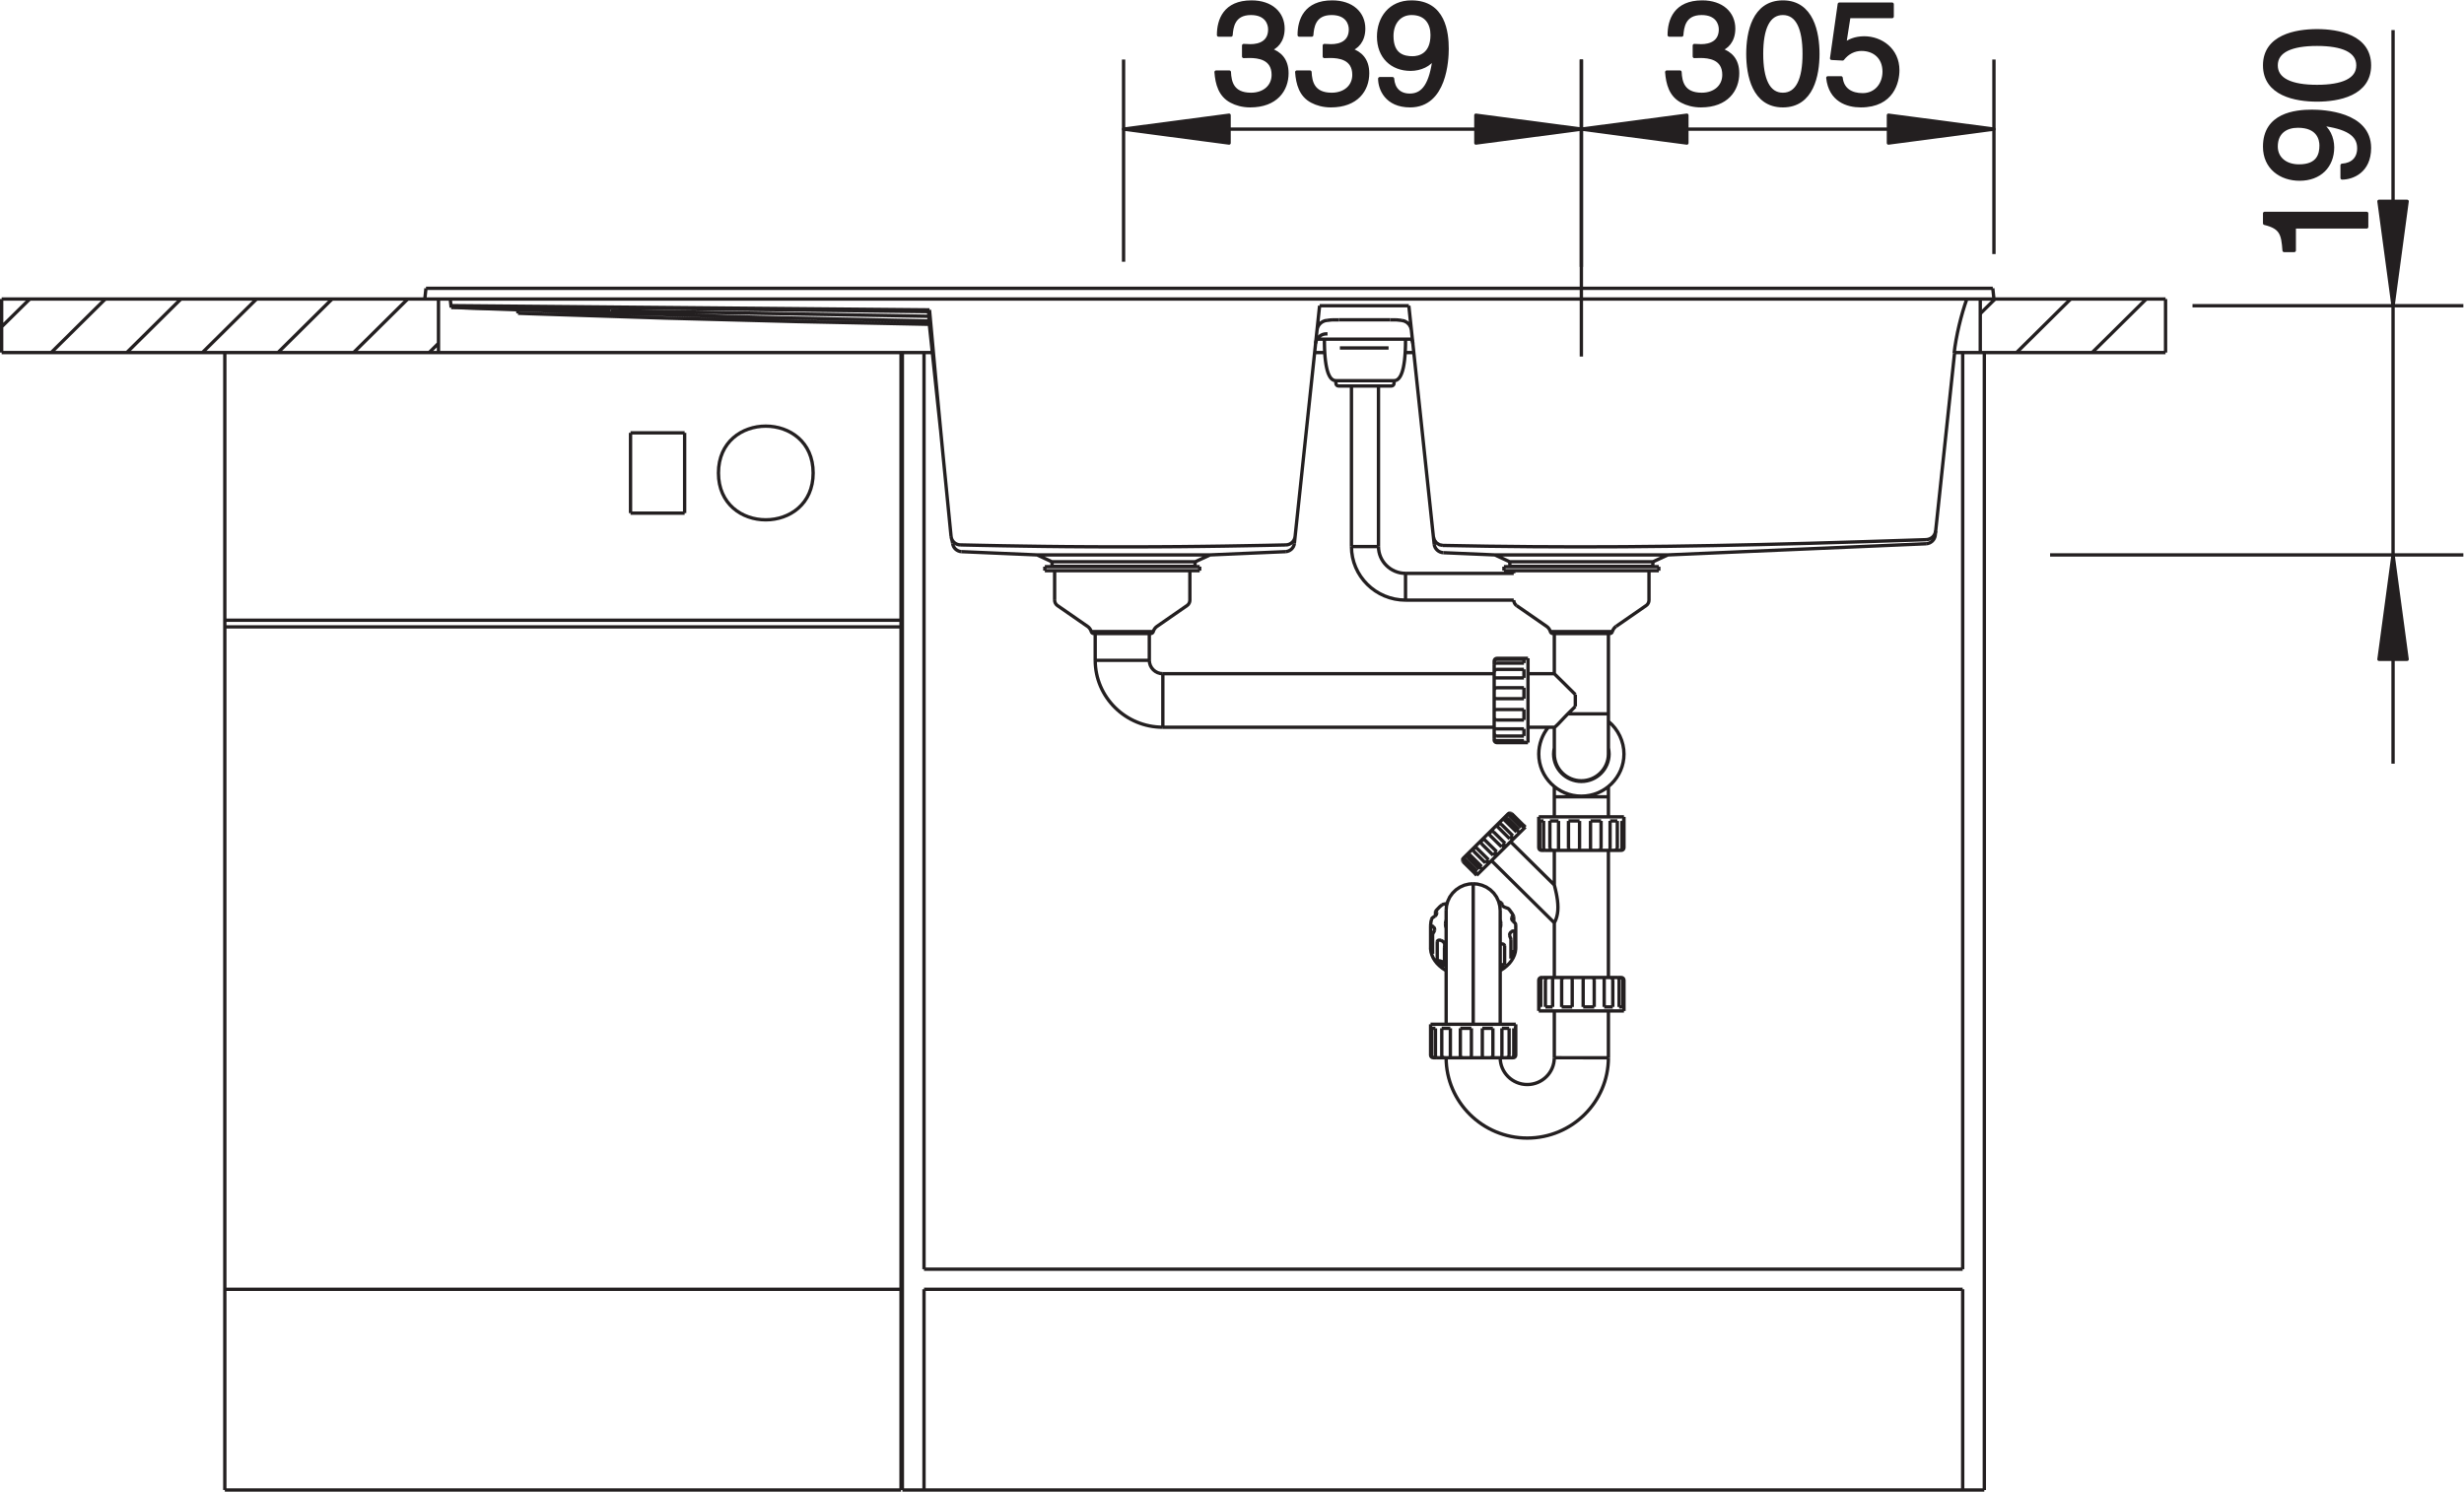 <?xml version="1.0" encoding="UTF-8" standalone="no"?>
<!-- Created with Inkscape (http://www.inkscape.org/) -->

<svg
   version="1.1"
   id="svg2"
   xml:space="preserve"
   width="139.352"
   height="84.373"
   viewBox="0 0 139.352 84.373"
   xmlns="http://www.w3.org/2000/svg"
   xmlns:svg="http://www.w3.org/2000/svg"><defs
     id="defs6"><clipPath
       clipPathUnits="userSpaceOnUse"
       id="clipPath16"><path
         d="M 0,63.28 H 104.514 V 0 H 0 Z"
         id="path14" /></clipPath></defs><g
     id="g8"
     transform="matrix(1.333,0,0,-1.333,0,84.373)"><g
       id="g10"><g
         id="g12"
         clip-path="url(#clipPath16)"><g
           id="g18"
           transform="translate(96.082,54.24)"><path
             d="m 0,0 v -0.42 c 0.708,-0.171 0.775,-0.457 0.825,-1.152 h 0.431 v 0.999 H 4.328 V 0 Z"
             style="fill:#231f20;fill-opacity:1;fill-rule:nonzero;stroke:none"
             id="path20" /></g><g
           id="g22"
           transform="translate(98.477,57.122)"><path
             d="m 0,0 c 0,-0.359 -0.104,-0.871 -0.936,-0.871 -0.578,0 -0.972,0.329 -0.972,0.829 0,0.615 0.43,0.865 0.924,0.865 C -0.129,0.823 0,0.28 0,0 m 0.486,-0.079 c 0,0.396 -0.184,0.822 -0.516,0.981 l 0.012,0.012 c 1.121,-0.134 1.62,-0.445 1.62,-1.03 0,-0.439 -0.272,-0.695 -0.709,-0.725 v -0.536 c 0.419,0 1.159,0.268 1.159,1.273 0,1.475 -1.978,1.554 -2.44,1.554 -0.701,0 -2.007,-0.134 -2.007,-1.499 0,-0.902 0.696,-1.377 1.484,-1.377 0.862,0 1.397,0.555 1.397,1.347"
             style="fill:#231f20;fill-opacity:1;fill-rule:nonzero;stroke:none"
             id="path24" /></g><g
           id="g26"
           transform="translate(98.305,61.99)"><path
             d="m 0,0 c -0.899,0 -2.223,-0.237 -2.223,-1.468 0,-1.231 1.324,-1.469 2.223,-1.469 0.898,0 2.224,0.238 2.224,1.469 C 2.224,-0.237 0.898,0 0,0 m 0,-0.573 c 1.083,0 1.736,-0.28 1.736,-0.895 0,-0.615 -0.653,-0.896 -1.736,-0.896 -1.084,0 -1.736,0.281 -1.736,0.896 0,0.615 0.652,0.895 1.736,0.895"
             style="fill:#231f20;fill-opacity:1;fill-rule:nonzero;stroke:none"
             id="path28" /></g><g
           id="g30"
           transform="translate(98.305,61.99)"><path
             d="m 0,0 c -0.899,0 -2.223,-0.237 -2.223,-1.468 0,-1.231 1.324,-1.469 2.223,-1.469 0.898,0 2.224,0.238 2.224,1.469 C 2.224,-0.237 0.898,0 0,0 Z m 0,-0.573 c 1.083,0 1.736,-0.28 1.736,-0.895 0,-0.615 -0.653,-0.896 -1.736,-0.896 -1.084,0 -1.736,0.281 -1.736,0.896 0,0.615 0.652,0.895 1.736,0.895 z m 0.172,-4.295 c 0,-0.36 -0.105,-0.871 -0.936,-0.871 -0.578,0 -0.972,0.328 -0.972,0.828 0,0.616 0.43,0.866 0.924,0.866 0.855,0 0.984,-0.543 0.984,-0.823 z m 0.486,-0.079 c 0,0.396 -0.184,0.822 -0.516,0.981 l 0.012,0.012 c 1.12,-0.134 1.619,-0.445 1.619,-1.03 0,-0.439 -0.271,-0.695 -0.709,-0.725 v -0.536 c 0.419,0 1.16,0.268 1.16,1.273 0,1.475 -1.978,1.554 -2.44,1.554 -0.701,0 -2.007,-0.134 -2.007,-1.499 0,-0.902 0.696,-1.377 1.484,-1.377 0.862,0 1.397,0.555 1.397,1.347 z M -2.223,-7.75 v -0.42 c 0.708,-0.171 0.776,-0.457 0.826,-1.152 h 0.43 v 0.999 h 3.072 v 0.573 z"
             style="fill:none;stroke:#231f20;stroke-width:0.142;stroke-linecap:butt;stroke-linejoin:round;stroke-miterlimit:2.613;stroke-dasharray:none;stroke-opacity:1"
             id="path32" /></g><g
           id="g34"
           transform="translate(101.53,50.323)"><path
             d="M 0,0 0.597,4.429 H -0.597 Z"
             style="fill:#231f20;fill-opacity:1;fill-rule:nonzero;stroke:none"
             id="path36" /></g><g
           id="g38"
           transform="translate(101.53,50.323)"><path
             d="M 0,0 0.597,4.429 H -0.597 Z"
             style="fill:none;stroke:#231f20;stroke-width:0.142;stroke-linecap:butt;stroke-linejoin:round;stroke-miterlimit:2.613;stroke-dasharray:none;stroke-opacity:1"
             id="path40" /></g><g
           id="g42"
           transform="translate(101.53,30.891)"><path
             d="M 0,0 V 14.146 M 0,8.858 V 0 M 0,31.127 V 14.146 m 0,5.286 V 31.127 M -14.551,8.858 H 2.983 M -8.509,19.432 H 2.983"
             style="fill:none;stroke:#231f20;stroke-width:0.142;stroke-linecap:butt;stroke-linejoin:round;stroke-miterlimit:2.613;stroke-dasharray:none;stroke-opacity:1"
             id="path44" /></g><g
           id="g46"
           transform="translate(101.53,39.749)"><path
             d="M 0,0 -0.597,-4.429 H 0.597 Z"
             style="fill:#231f20;fill-opacity:1;fill-rule:nonzero;stroke:none"
             id="path48" /></g><g
           id="g50"
           transform="translate(101.53,39.749)"><path
             d="M 0,0 -0.597,-4.429 H 0.597 Z"
             style="fill:none;stroke:#231f20;stroke-width:0.142;stroke-linecap:butt;stroke-linejoin:round;stroke-miterlimit:2.613;stroke-dasharray:none;stroke-opacity:1"
             id="path52" /></g><g
           id="g54"
           transform="translate(71.887,60.9)"><path
             d="m 0,0 c 0.08,0 0.166,0.006 0.246,0.006 0.369,0 1.01,-0.067 1.01,-0.786 0,-0.493 -0.388,-0.829 -0.942,-0.829 -0.806,0 -0.905,0.543 -0.923,0.945 H -1.17 c 0.037,-0.494 0.166,-0.987 0.647,-1.237 0.209,-0.111 0.48,-0.19 0.8,-0.19 1.102,0 1.558,0.677 1.558,1.378 0,0.573 -0.302,0.865 -0.721,0.999 v 0.012 c 0.235,0.074 0.554,0.335 0.554,0.884 0,0.652 -0.498,1.127 -1.336,1.127 -1.139,0 -1.397,-0.774 -1.397,-1.401 h 0.53 c 0.024,0.299 0.073,0.92 0.843,0.92 0.646,0 0.8,-0.421 0.8,-0.677 0,-0.536 -0.406,-0.7 -0.825,-0.7 C 0.19,0.451 0.093,0.457 0,0.463 Z"
             style="fill:#231f20;fill-opacity:1;fill-rule:nonzero;stroke:none"
             id="path56" /></g><g
           id="g58"
           transform="translate(77.126,61.009)"><path
             d="m 0,0 c 0,0.89 -0.24,2.2 -1.483,2.2 -1.245,0 -1.485,-1.31 -1.485,-2.2 0,-0.889 0.24,-2.2 1.485,-2.2 C -0.24,-2.2 0,-0.889 0,0 m -0.579,0 c 0,-1.072 -0.283,-1.718 -0.904,-1.718 -0.622,0 -0.906,0.646 -0.906,1.718 0,1.073 0.284,1.718 0.906,1.718 0.621,0 0.904,-0.645 0.904,-1.718"
             style="fill:#231f20;fill-opacity:1;fill-rule:nonzero;stroke:none"
             id="path60" /></g><g
           id="g62"
           transform="translate(78.443,62.594)"><path
             d="m 0,0 h 1.835 v 0.524 h -2.241 l -0.326,-2.297 0.467,-0.024 c 0.203,0.261 0.487,0.408 0.8,0.408 0.536,0 0.961,-0.336 0.961,-0.951 0,-0.536 -0.35,-0.981 -0.911,-0.981 -0.486,0 -0.862,0.219 -0.917,0.719 h -0.561 c 0.105,-0.957 0.831,-1.183 1.398,-1.183 1.354,0 1.569,1.031 1.569,1.506 0,0.883 -0.72,1.371 -1.422,1.371 -0.387,0 -0.652,-0.128 -0.837,-0.268 z"
             style="fill:#231f20;fill-opacity:1;fill-rule:nonzero;stroke:none"
             id="path64" /></g><g
           id="g66"
           transform="translate(78.443,62.594)"><path
             d="m 0,0 h 1.835 v 0.524 h -2.241 l -0.326,-2.297 0.467,-0.024 c 0.203,0.261 0.487,0.408 0.8,0.408 0.536,0 0.961,-0.336 0.961,-0.951 0,-0.536 -0.35,-0.981 -0.911,-0.981 -0.486,0 -0.862,0.219 -0.917,0.719 h -0.561 c 0.105,-0.957 0.831,-1.183 1.398,-1.183 1.354,0 1.569,1.031 1.569,1.506 0,0.883 -0.72,1.371 -1.422,1.371 -0.387,0 -0.652,-0.128 -0.837,-0.268 z m -1.317,-1.584 c 0,0.889 -0.241,2.199 -1.484,2.199 -1.244,0 -1.484,-1.31 -1.484,-2.199 0,-0.89 0.24,-2.201 1.484,-2.201 1.243,0 1.484,1.311 1.484,2.201 z m -0.579,0 c 0,-1.073 -0.284,-1.719 -0.905,-1.719 -0.622,0 -0.905,0.646 -0.905,1.719 0,1.072 0.283,1.718 0.905,1.718 0.621,0 0.905,-0.646 0.905,-1.718 z m -4.661,-0.11 c 0.08,0 0.166,0.006 0.246,0.006 0.37,0 1.01,-0.067 1.01,-0.786 0,-0.493 -0.387,-0.829 -0.941,-0.829 -0.807,0 -0.905,0.543 -0.924,0.945 h -0.561 c 0.038,-0.494 0.166,-0.987 0.647,-1.237 0.209,-0.111 0.48,-0.19 0.801,-0.19 1.101,0 1.557,0.678 1.557,1.378 0,0.573 -0.301,0.865 -0.72,0.999 v 0.012 c 0.234,0.074 0.553,0.335 0.553,0.884 0,0.652 -0.498,1.127 -1.336,1.127 -1.138,0 -1.397,-0.774 -1.397,-1.401 h 0.53 c 0.025,0.299 0.073,0.92 0.843,0.92 0.646,0 0.801,-0.421 0.801,-0.676 0,-0.537 -0.406,-0.701 -0.825,-0.701 -0.093,0 -0.191,0.006 -0.284,0.012 z"
             style="fill:none;stroke:#231f20;stroke-width:0.142;stroke-linecap:butt;stroke-linejoin:round;stroke-miterlimit:2.613;stroke-dasharray:none;stroke-opacity:1"
             id="path68" /></g><g
           id="g70"
           transform="translate(84.597,57.817)"><path
             d="M 0,0 -4.476,0.59 V -0.591 Z"
             style="fill:#231f20;fill-opacity:1;fill-rule:nonzero;stroke:none"
             id="path72" /></g><g
           id="g74"
           transform="translate(84.597,57.817)"><path
             d="M 0,0 -4.476,0.59 V -0.591 Z"
             style="fill:none;stroke:#231f20;stroke-width:0.142;stroke-linecap:butt;stroke-linejoin:round;stroke-miterlimit:2.613;stroke-dasharray:none;stroke-opacity:1"
             id="path76" /></g><g
           id="g78"
           transform="translate(67.093,57.817)"><path
             d="m 0,0 h 8.752 m 8.752,0 H 8.752 M 0,-9.65 V 2.953 m 17.504,-8.255 v 8.255"
             style="fill:none;stroke:#231f20;stroke-width:0.142;stroke-linecap:butt;stroke-linejoin:round;stroke-miterlimit:2.613;stroke-dasharray:none;stroke-opacity:1"
             id="path80" /></g><g
           id="g82"
           transform="translate(67.093,57.817)"><path
             d="M 0,0 4.476,-0.591 V 0.59 Z"
             style="fill:#231f20;fill-opacity:1;fill-rule:nonzero;stroke:none"
             id="path84" /></g><g
           id="g86"
           transform="translate(67.093,57.817)"><path
             d="M 0,0 4.476,-0.591 V 0.59 Z"
             style="fill:none;stroke:#231f20;stroke-width:0.142;stroke-linecap:butt;stroke-linejoin:round;stroke-miterlimit:2.613;stroke-dasharray:none;stroke-opacity:1"
             id="path88" /></g><g
           id="g90"
           transform="translate(52.765,60.9)"><path
             d="m 0,0 c 0.08,0 0.166,0.006 0.246,0.006 0.369,0 1.01,-0.067 1.01,-0.786 0,-0.493 -0.388,-0.829 -0.943,-0.829 -0.806,0 -0.904,0.543 -0.922,0.945 H -1.17 c 0.037,-0.494 0.167,-0.987 0.647,-1.237 0.209,-0.111 0.48,-0.19 0.8,-0.19 1.102,0 1.558,0.677 1.558,1.378 0,0.573 -0.302,0.865 -0.721,0.999 v 0.012 c 0.235,0.074 0.554,0.335 0.554,0.884 0,0.652 -0.498,1.127 -1.336,1.127 -1.139,0 -1.397,-0.774 -1.397,-1.401 h 0.529 c 0.025,0.299 0.074,0.92 0.844,0.92 0.646,0 0.8,-0.421 0.8,-0.677 0,-0.536 -0.406,-0.7 -0.825,-0.7 C 0.191,0.451 0.092,0.457 0,0.463 Z"
             style="fill:#231f20;fill-opacity:1;fill-rule:nonzero;stroke:none"
             id="path92" /></g><g
           id="g94"
           transform="translate(56.188,60.9)"><path
             d="m 0,0 c 0.08,0 0.166,0.006 0.246,0.006 0.369,0 1.01,-0.067 1.01,-0.786 0,-0.493 -0.388,-0.829 -0.942,-0.829 -0.806,0 -0.905,0.543 -0.923,0.945 H -1.17 c 0.037,-0.494 0.166,-0.987 0.647,-1.237 0.21,-0.111 0.48,-0.19 0.8,-0.19 1.102,0 1.558,0.677 1.558,1.378 0,0.573 -0.302,0.865 -0.721,0.999 v 0.012 c 0.235,0.074 0.554,0.335 0.554,0.884 0,0.652 -0.498,1.127 -1.336,1.127 -1.139,0 -1.397,-0.774 -1.397,-1.401 h 0.53 c 0.024,0.299 0.073,0.92 0.843,0.92 0.646,0 0.8,-0.421 0.8,-0.677 0,-0.536 -0.406,-0.7 -0.825,-0.7 C 0.19,0.451 0.093,0.457 0,0.463 Z"
             style="fill:#231f20;fill-opacity:1;fill-rule:nonzero;stroke:none"
             id="path96" /></g><g
           id="g98"
           transform="translate(59.931,60.839)"><path
             d="m 0,0 c -0.363,0 -0.88,0.104 -0.88,0.926 0,0.573 0.332,0.963 0.837,0.963 0.622,0 0.874,-0.427 0.874,-0.914 C 0.831,0.128 0.283,0 0,0 m -0.08,-0.481 c 0.4,0 0.831,0.182 0.991,0.511 L 0.924,0.018 c -0.136,-1.109 -0.45,-1.602 -1.041,-1.602 -0.444,0 -0.701,0.268 -0.733,0.701 h -0.542 c 0,-0.415 0.272,-1.147 1.288,-1.147 1.489,0 1.569,1.957 1.569,2.414 0,0.695 -0.135,1.986 -1.514,1.986 -0.911,0 -1.391,-0.688 -1.391,-1.468 0,-0.853 0.56,-1.383 1.36,-1.383"
             style="fill:#231f20;fill-opacity:1;fill-rule:nonzero;stroke:none"
             id="path100" /></g><g
           id="g102"
           transform="translate(59.931,60.839)"><path
             d="m 0,0 c -0.363,0 -0.88,0.104 -0.88,0.926 0,0.573 0.332,0.963 0.837,0.963 0.622,0 0.874,-0.427 0.874,-0.914 C 0.831,0.128 0.283,0 0,0 Z m -0.08,-0.481 c 0.4,0 0.831,0.182 0.991,0.511 L 0.924,0.018 c -0.136,-1.109 -0.45,-1.602 -1.041,-1.602 -0.444,0 -0.701,0.268 -0.733,0.701 h -0.542 c 0,-0.415 0.272,-1.147 1.288,-1.147 1.489,0 1.569,1.957 1.569,2.414 0,0.695 -0.135,1.986 -1.514,1.986 -0.911,0 -1.391,-0.688 -1.391,-1.468 0,-0.853 0.56,-1.383 1.36,-1.383 z m -3.663,0.542 c 0.08,0 0.166,0.006 0.246,0.006 0.369,0 1.01,-0.067 1.01,-0.786 0,-0.493 -0.388,-0.829 -0.942,-0.829 -0.806,0 -0.905,0.543 -0.924,0.945 h -0.56 c 0.037,-0.494 0.166,-0.987 0.646,-1.237 0.21,-0.111 0.481,-0.19 0.801,-0.19 1.102,0 1.558,0.677 1.558,1.378 0,0.573 -0.302,0.865 -0.721,0.999 v 0.012 c 0.234,0.074 0.554,0.335 0.554,0.884 0,0.652 -0.498,1.127 -1.336,1.127 -1.139,0 -1.398,-0.774 -1.398,-1.401 h 0.531 c 0.024,0.299 0.073,0.92 0.842,0.92 0.647,0 0.801,-0.421 0.801,-0.677 0,-0.536 -0.406,-0.7 -0.825,-0.7 -0.093,0 -0.19,0.006 -0.283,0.012 z m -3.423,0 c 0.08,0 0.166,0.006 0.246,0.006 0.369,0 1.01,-0.067 1.01,-0.786 0,-0.493 -0.388,-0.829 -0.943,-0.829 -0.806,0 -0.904,0.543 -0.922,0.945 h -0.561 c 0.037,-0.494 0.167,-0.987 0.647,-1.237 0.209,-0.111 0.48,-0.19 0.8,-0.19 1.102,0 1.558,0.677 1.558,1.378 0,0.573 -0.302,0.865 -0.721,0.999 v 0.012 c 0.235,0.074 0.554,0.335 0.554,0.884 0,0.652 -0.498,1.127 -1.336,1.127 -1.139,0 -1.397,-0.774 -1.397,-1.401 h 0.529 c 0.025,0.299 0.074,0.92 0.844,0.92 0.646,0 0.8,-0.421 0.8,-0.677 0,-0.536 -0.406,-0.7 -0.825,-0.7 -0.092,0 -0.191,0.006 -0.283,0.012 z"
             style="fill:none;stroke:#231f20;stroke-width:0.142;stroke-linecap:butt;stroke-linejoin:round;stroke-miterlimit:2.613;stroke-dasharray:none;stroke-opacity:1"
             id="path104" /></g><g
           id="g106"
           transform="translate(67.093,57.817)"><path
             d="M 0,0 -4.476,0.59 V -0.591 Z"
             style="fill:#231f20;fill-opacity:1;fill-rule:nonzero;stroke:none"
             id="path108" /></g><g
           id="g110"
           transform="translate(67.093,57.817)"><path
             d="M 0,0 -4.476,0.59 V -0.591 Z"
             style="fill:none;stroke:#231f20;stroke-width:0.142;stroke-linecap:butt;stroke-linejoin:round;stroke-miterlimit:2.613;stroke-dasharray:none;stroke-opacity:1"
             id="path112" /></g><g
           id="g114"
           transform="translate(47.67,57.817)"><path
             d="m 0,0 h 9.711 m 9.712,0 H 9.711 M 0,-5.628 v 8.581 m 19.423,-8.799 v 8.799"
             style="fill:none;stroke:#231f20;stroke-width:0.142;stroke-linecap:butt;stroke-linejoin:round;stroke-miterlimit:2.613;stroke-dasharray:none;stroke-opacity:1"
             id="path116" /></g><g
           id="g118"
           transform="translate(47.67,57.817)"><path
             d="M 0,0 4.476,-0.591 V 0.59 Z"
             style="fill:#231f20;fill-opacity:1;fill-rule:nonzero;stroke:none"
             id="path120" /></g><g
           id="g122"
           transform="translate(47.67,57.817)"><path
             d="M 0,0 4.476,-0.591 V 0.59 Z"
             style="fill:none;stroke:#231f20;stroke-width:0.142;stroke-linecap:butt;stroke-linejoin:round;stroke-miterlimit:2.613;stroke-dasharray:none;stroke-opacity:1"
             id="path124" /></g><g
           id="g126"
           transform="translate(65.777,36.496)"><path
             d="M 0,0 C -0.023,0.086 -0.082,0.169 -0.157,0.22 M 0,0 c -0.023,0.086 -0.082,0.169 -0.157,0.22 m 2.678,-0.304 c 0.051,0 0.096,0.034 0.11,0.083 m -0.11,-0.083 c 0.051,0 0.096,0.034 0.11,0.083 M 4.062,1.102 C 4.139,1.154 4.185,1.243 4.185,1.335 M 4.062,1.102 C 4.139,1.154 4.185,1.243 4.185,1.335 M 0,-0.001 C 0.013,-0.05 0.059,-0.084 0.11,-0.084 M 0,-0.001 C 0.013,-0.05 0.059,-0.084 0.11,-0.084 m -21.142,1.419 c 0,-0.092 0.046,-0.181 0.122,-0.233 m -0.122,0.233 c 0,-0.092 0.046,-0.181 0.122,-0.233 m 4.22,-0.882 c -0.076,-0.051 -0.134,-0.135 -0.158,-0.222 m 0.158,0.222 c -0.076,-0.051 -0.134,-0.135 -0.158,-0.222 M -19.479,0 c -0.023,0.086 -0.081,0.169 -0.156,0.22 M -19.479,0 c -0.023,0.086 -0.081,0.169 -0.156,0.22 m 2.677,-0.304 c 0.052,0 0.097,0.034 0.111,0.083 m -0.111,-0.083 c 0.052,0 0.097,0.034 0.111,0.083 m 1.43,1.103 c 0.077,0.052 0.123,0.141 0.123,0.233 m -0.123,-0.233 c 0.077,0.052 0.123,0.141 0.123,0.233 m -4.185,-1.336 c 0.014,-0.049 0.06,-0.083 0.111,-0.083 m -0.111,0.083 c 0.014,-0.049 0.06,-0.083 0.111,-0.083 M 0.168,-5.195 c 0,-0.625 0.515,-1.136 1.147,-1.136 0.632,0 1.148,0.511 1.148,1.136 m -2.295,0 c 0,-0.625 0.515,-1.136 1.147,-1.136 0.632,0 1.148,0.511 1.148,1.136 M -6.746,10.42 c 0.062,0 0.114,0.051 0.114,0.114 M -6.746,10.42 c 0.062,0 0.114,0.051 0.114,0.114 m -2.467,0 c 0,-0.063 0.051,-0.114 0.115,-0.114 m -0.115,0.114 c 0,-0.063 0.051,-0.114 0.115,-0.114 m 8.901,-14.476 c -0.261,-0.315 -0.409,-0.727 -0.409,-1.139 0,-0.985 0.811,-1.789 1.807,-1.789 0.996,0 1.808,0.804 1.808,1.789 0,0.531 -0.248,1.048 -0.657,1.383 m -2.549,-0.244 c -0.261,-0.315 -0.409,-0.727 -0.409,-1.139 0,-0.985 0.811,-1.789 1.807,-1.789 0.996,0 1.808,0.804 1.808,1.789 0,0.531 -0.248,1.048 -0.657,1.383 M 0.167,-4.94 C 0.152,-5.018 0.139,-5.113 0.139,-5.195 c 0,-0.641 0.528,-1.164 1.176,-1.164 0.648,0 1.176,0.523 1.176,1.164 0,0.082 -0.013,0.177 -0.027,0.255 m -2.297,0 C 0.152,-5.018 0.139,-5.113 0.139,-5.195 c 0,-0.641 0.528,-1.164 1.176,-1.164 0.648,0 1.176,0.523 1.176,1.164 0,0.082 -0.013,0.177 -0.027,0.255 m -4.733,3.805 c -0.063,0 -0.115,-0.051 -0.115,-0.114 m 0.115,0.114 c -0.063,0 -0.115,-0.051 -0.115,-0.114 m 0,-3.35 c 0,-0.062 0.052,-0.113 0.115,-0.113 m -0.115,0.113 c 0,-0.062 0.052,-0.113 0.115,-0.113 m 0.545,-2.987 c -0.024,-0.004 -0.047,-0.015 -0.065,-0.033 m 0.065,0.033 c -0.024,-0.004 -0.047,-0.015 -0.065,-0.033 m -1.906,-1.887 c -0.018,-0.015 -0.03,-0.041 -0.033,-0.064 m 0.033,0.064 c -0.018,-0.015 -0.03,-0.041 -0.033,-0.064 m 6.851,-5.108 c 0,0.063 -0.052,0.114 -0.115,0.114 m 0.115,-0.114 c 0,0.063 -0.052,0.114 -0.115,0.114 m -3.386,0 c -0.062,0 -0.114,-0.051 -0.114,-0.114 m 0.114,0.114 c -0.062,0 -0.114,-0.051 -0.114,-0.114 m 0,5.622 c 0,-0.063 0.052,-0.114 0.114,-0.114 m -0.114,0.114 c 0,-0.063 0.052,-0.114 0.114,-0.114 m 3.386,0 c 0.063,0 0.115,0.051 0.115,0.114 M 3.008,-9.283 c 0.063,0 0.115,0.051 0.115,0.114 m -8.206,-8.801 c 0,-0.063 0.052,-0.113 0.115,-0.113 m -0.115,0.113 c 0,-0.063 0.052,-0.113 0.115,-0.113 m 3.386,0 c 0.062,0 0.114,0.05 0.114,0.113 m -0.114,-0.113 c 0.062,0 0.114,0.05 0.114,0.113 m -5.078,31.198 0.042,-0.003 0.045,-0.005 0.047,-0.005 0.05,-0.005 0.051,-0.005 M -43.8,13.507 h 0.011 l 0.572,-0.021 m -3.037,0.256 6.046,-0.216 6.671,-0.192 7.174,-0.154 m 0.015,-0.142 -5.622,0.116 -5.623,0.149 -5.624,0.183 m 3.35,0.135 6.758,-0.123 6.746,-0.119 m 19.565,-0.15 h 0.17 l 0.082,-10e-4 m -0.086,-2.581 h -2.467 m 2.353,-0.227 h -2.238 m -0.182,2.809 h 0.191 m -0.273,-10e-4 0.082,10e-4 M 4.34,2.768 4.357,2.964 m 0.244,-0.21 v -0.17 m -0.416,0 V 1.335 M 3.123,-16.097 v 1.306 m 0,6.928 V -9.169 M 3.121,-8.035 V -9.169 M 3.08,-15.927 v 1.136 m -0.042,6.756 v -1.134 m -0.121,-6.758 v 1.136 m -0.076,6.756 v -1.134 m -0.192,-6.758 v 1.136 m -0.115,6.756 v -1.134 m -0.071,3.72 v 5.365 m 0,-16.013 v -1.986 m 0,8.8 v -5.394 m 0,8.103 v -1.289 m -0.179,-8.064 v 1.136 m -0.132,6.756 v -1.134 m -0.291,-6.758 v 1.136 m 0.421,0.067 v 0.006 M 0.171,-1.791 1.059,-2.67 M 0.167,-1.788 0.171,-1.791 M -1.432,1.103 -0.157,0.22 m -1.571,2.744 -0.626,0.289 m -34.376,5.18 h -2.295 M 1.704,-8.035 v -1.134 m -0.312,-6.758 v 1.136 M 1.239,-8.035 V -9.169 M 1.059,-2.67 V -3.176 M 0.927,-15.927 v 1.136 m -0.158,6.756 v -1.134 m -0.29,-6.758 v 1.136 m -0.132,6.756 v -1.134 m -0.179,7.381 v 1.704 m 0,-5.365 v 1.39 m 0,-12.038 v -1.986 m 0,5.726 v -2.32 m 0,5.394 v -1.468 m 0,4.177 v -1.289 m -0.072,-8.064 v 1.136 m -0.116,6.756 v -1.134 m -0.191,-6.758 v 1.136 m -0.076,6.756 v -1.134 m -0.121,-6.758 v 1.136 m -0.042,6.756 v -1.134 m -0.041,-6.758 v 1.136 m -0.001,-1.306 v 1.306 m 0,6.928 v -1.306 m -0.457,4.457 v 3.577 m -0.172,-0.203 v 0.161 m 0,-0.788 v 0.362 m 0,-2.149 v 0.444 m 0,-1.126 v 0.304 m 0,-0.58 v 0.081 m 0,2.246 V -2.848 M -1.468,-13.41 v 0.924 m 0,-4.178 v -1.306 m -0.002,1.135 v -1.135 m -0.04,4.408 v 0.805 m -0.042,0.439 v 0.213 m 0,-4.73 V -17.97 M -1.554,2.584 V 2.471 m -0.119,-16.346 v 0.803 m -0.076,-3.763 v -1.135 m 2.097,8.734 v -0.006 m -1.816,-3.244 -0.002,0.057 M -1.71,2.768 -1.728,2.964 m -2,-12.671 0.003,-0.015 m 1.613,-2.561 -0.016,0.047 m -1.597,2.514 0.007,-0.02 m 0,0 0.011,-0.017 m 1.673,-1.864 -0.023,0.04 m 0.998,3.289 -0.081,0.082 m -0.003,-0.004 -0.486,0.482 m 0.45,-0.517 -0.486,0.482 m 0.435,-0.535 -0.488,0.482 m 0.383,-0.584 -0.486,0.481 M -1.433,-8.503 -1.941,-8 M -2.354,3.253 -4.537,3.347 m -34.488,1.679 h 2.295 m 28.291,-1.42 h 1.147 m 2.869,-15.842 -0.015,-0.047 m 0,0 -0.013,-0.123 m 0.722,2.723 v -0.002 m 0,0 v -0.01 m 1.789,-4.447 v 0.803 M -1.97,2.754 v -0.17 m -0.086,-14.167 v 0.031 m 0,-5.283 v -1.135 m -0.072,1.306 v 4.829 m -0.256,10.444 v 0.142 m 0,-3.3 v 3.156 m 0,-3.196 v 0.039 m -0.054,-12.285 v -1.135 m -0.449,1.135 v -1.135 m -6.597,31.175 0.065,0.006 0.062,0.007 0.056,0.006 0.053,0.004 M 2.841,-9.169 2.839,-9.191 2.83,-9.214 2.815,-9.236 2.796,-9.255 2.771,-9.269 2.744,-9.277 2.714,-9.281 2.684,-9.283 M 3.121,-9.169 3.118,-9.191 3.111,-9.214 3.099,-9.236 3.081,-9.255 3.062,-9.269 3.04,-9.277 3.019,-9.281 M 2.152,-9.169 2.15,-9.191 2.144,-9.214 2.131,-9.236 2.114,-9.255 2.092,-9.269 2.065,-9.277 2.034,-9.281 2.002,-9.283 m 0.52,0.01 0.001,0.004 0.002,0.014 0.003,0.019 0.003,0.022 0.002,0.023 10e-4,0.022 m -0.252,-5.549 v 0.011 l 0.003,0.014 0.005,0.01 0.009,0.004 0.013,0.002 m -0.028,-0.114 v 0.022 l -0.002,0.045 m 0.635,-0.067 -10e-4,0.022 -0.005,0.023 -0.008,0.022 -0.009,0.017 -0.011,0.014 -0.009,0.01 -0.008,0.004 -0.004,0.002 m -5.246,10.128 10e-4,-0.01 0.005,-0.012 0.01,-0.014 0.014,-0.014 0.017,-0.012 0.022,-0.01 0.023,-0.006 0.023,-0.002 m -3.626,17.421 -0.032,0.127 -0.063,0.11 -0.091,0.088 -0.109,0.059 -0.121,0.029 m 6.479,-25.562 0.005,0.008 0.014,0.029 0.025,0.051 0.03,0.074 0.03,0.096 0.027,0.121 0.017,0.137 0.005,0.146 -0.006,0.151 -0.015,0.152 -0.022,0.144 -0.024,0.131 -0.025,0.112 -0.021,0.093 -0.018,0.071 -0.012,0.05 -0.01,0.04 m 0.311,-4.04 0.002,0.028 0.009,0.025 0.016,0.022 0.021,0.017 0.028,0.012 0.033,0.008 0.04,0.002 m -0.839,-0.114 0.003,0.022 0.008,0.023 0.014,0.022 0.02,0.017 0.024,0.014 0.029,0.01 0.03,0.004 0.029,0.002 m -1.695,-3.293 -0.003,-0.024 -0.008,-0.023 -0.014,-0.022 -0.02,-0.017 -0.024,-0.014 -0.029,-0.008 -0.03,-0.005 h -0.029 m 1.415,3.292 0.003,0.022 0.008,0.023 0.012,0.022 0.017,0.017 0.019,0.014 0.023,0.01 0.021,0.004 m -1.082,-3.291 -0.002,-0.024 -0.007,-0.023 -0.013,-0.022 -0.017,-0.017 -0.02,-0.014 -0.022,-0.008 -0.021,-0.005 m -0.157,5.21 0.002,0.028 0.015,0.041 0.026,0.037 0.038,0.033 m 1.755,-1.953 v -0.006 l -0.002,-0.014 -0.002,-0.017 -0.004,-0.022 -0.002,-0.023 -0.001,-0.022 m -2.163,-3.283 v 0.004 l 0.002,0.014 0.002,0.017 0.004,0.022 0.002,0.023 10e-4,0.024 m 0.415,5.801 0.001,0.015 0.008,0.033 m 3.024,-2.67 0.001,0.022 0.003,0.023 0.006,0.022 0.01,0.017 0.015,0.014 0.018,0.01 0.023,0.004 0.026,0.002 M 1.239,-9.169 1.238,-9.191 1.234,-9.214 1.228,-9.236 1.218,-9.255 1.204,-9.269 1.186,-9.277 1.163,-9.281 1.137,-9.283 M 0.348,-9.242 V -9.255 L 0.346,-9.269 0.34,-9.277 0.332,-9.281 0.318,-9.283 m 0.029,0.114 v -0.022 l 0.001,-0.045 m -0.635,0.067 0.002,-0.022 0.005,-0.023 0.008,-0.022 0.009,-0.019 0.01,-0.014 0.01,-0.008 0.007,-0.004 0.004,-0.002 m -1.238,-3.146 -0.002,0.012 -0.007,0.019 -0.013,0.02 -0.017,0.019 -0.02,0.02 -0.043,0.039 m -0.485,0.717 -0.006,0.021 -0.004,0.018 v 0.007 m 0.511,-0.546 0.002,-0.006 0.002,-0.016 m -0.004,0.022 -0.059,0.113 -0.114,0.158 -0.036,0.041 m -0.298,0.248 0.004,-0.004 0.002,-0.012 10e-4,-0.013 m -0.502,2.9 -0.013,0.016 -0.011,0.017 -0.005,0.02 -10e-4,0.019 0.007,0.022 0.012,0.019 0.017,0.02 0.021,0.018 0.021,0.013 0.023,0.008 0.022,0.002 0.022,-0.002 0.019,-0.01 0.018,-0.013 m 0.195,0.193 -0.015,0.016 -0.012,0.015 -0.009,0.016 -0.003,0.017 0.002,0.016 0.009,0.018 0.014,0.017 0.019,0.016 0.021,0.012 0.023,0.009 0.022,0.002 0.023,-0.002 0.02,-0.008 0.018,-0.013 m 0.295,0.406 -10e-4,0.002 -0.003,0.006 0.004,0.006 0.01,0.006 0.013,0.005 0.018,0.004 h 0.019 l 0.021,-0.004 0.02,-0.009 0.018,-0.012 M -1.941,-8 l -0.008,0.006 -0.012,0.014 -0.008,0.012 -0.003,0.013 0.004,0.012 0.01,0.012 0.015,0.012 0.018,0.009 0.022,0.008 0.021,0.002 0.022,-0.002 0.021,-0.01 0.018,-0.013 m -2.74,11.581 -0.144,0.029 -0.126,0.078 -0.09,0.118 -0.042,0.142 m 0.402,-0.367 1.904,-0.033 1.909,-0.02 1.925,-0.008 1.927,0.006 1.911,0.019 1.908,0.03 1.957,0.042 2.091,0.054 2.324,0.069 2.655,0.086 m -27.171,-0.224 -0.888,-0.019 -0.877,-0.016 -0.883,-0.015 -0.904,-0.012 -0.935,-0.01 -0.956,-0.006 -0.97,-0.004 h -0.975 l -0.971,0.004 -0.958,0.006 -0.937,0.01 -0.905,0.013 -0.885,0.014 -0.879,0.017 -0.891,0.019 m 23.362,-17.553 0.068,0.1 0.054,0.106 0.041,0.107 m -0.122,1.441 0.009,0.022 0.013,0.016 0.014,0.011 0.014,0.004 0.013,-0.002 0.009,-0.008 0.004,-0.005 m -0.572,-0.493 0.016,0.047 0.013,0.123 m -2.938,0.209 -0.029,-0.115 -0.017,-0.174 m 2.699,8.356 10e-4,0.007 0.005,0.004 h 0.005 m -2.428,-9.045 0.002,0.016 0.009,0.016 0.015,0.017 0.019,0.012 0.024,0.008 0.028,0.002 0.03,-0.002 0.03,-0.008 m -0.437,0.562 0.003,0.016 0.007,0.014 0.012,0.011 0.018,0.006 0.02,-0.002 0.021,-0.005 0.021,-0.012 0.021,-0.018 m 0.081,0.631 10e-4,0.014 0.006,0.011 m 0.049,-0.064 -0.003,-0.027 -0.015,-0.041 -0.026,-0.039 -0.036,-0.032 m 2.463,-5.892 -0.002,-0.024 -0.007,-0.023 -0.012,-0.022 -0.018,-0.017 -0.021,-0.014 -0.027,-0.008 -0.031,-0.005 h -0.032 m 0.204,14.696 10e-4,0.022 0.005,0.018 0.01,0.015 0.014,0.01 0.017,0.007 0.022,0.004 0.023,0.002 0.023,0.001 m -0.115,1.994 10e-4,0.024 0.005,0.025 0.01,0.024 0.014,0.022 0.017,0.018 0.022,0.014 0.023,0.008 0.023,0.002 m -2.64,-11.465 -0.001,-0.016 -0.008,-0.033 m 2.851,1.154 v 0.006 l 0.002,0.008 h 0.002 m -1.289,-6.447 -0.001,-0.024 -0.002,-0.023 -0.007,-0.022 -0.01,-0.017 -0.015,-0.014 -0.018,-0.008 -0.023,-0.005 h -0.026 m 1.07,15.563 10e-4,0.031 0.005,0.029 0.01,0.024 0.014,0.019 0.017,0.016 0.022,0.01 0.023,0.006 0.023,0.002 m -0.115,0.622 10e-4,0.032 0.005,0.03 0.01,0.028 0.014,0.025 0.017,0.019 0.022,0.014 0.023,0.008 0.023,0.002 m -1.973,-16.441 -0.001,-0.012 -0.002,-0.014 -0.005,-0.008 -0.009,-0.005 h -0.012 m -0.211,4.792 -10e-4,-0.011 -0.002,-0.028 -0.003,-0.025 -0.003,-0.025 -0.002,-0.022 -10e-4,-0.017 m 1.219,-3.245 v 5.963 m -0.077,-6.134 v -1.135 m -0.469,1.135 v -1.135 m -0.423,1.135 v -1.135 m -0.179,6.135 v -4.829 m -0.071,2.442 v 0.803 m -0.115,-3.416 v -1.135 m -0.192,4.002 v 0.804 m -0.076,1.108 v 0.156 m 0,-4.935 v -1.135 m -0.121,4.299 v 0.802 m -0.042,-3.966 v -1.135 m -0.041,4.627 v 0.802 m -0.002,-0.869 v 0.924 m 0,-4.178 v -1.306 m 0.841,-0.069 v -0.005 m 2.513,5.158 v 0.013 m -3.093,0.948 0.001,-0.014 m 2.438,7.33 -10e-4,0.02 m -1.345,-5.106 10e-4,-0.012 M -6.005,13.827 -4.93,3.713 m 2.831,-16.119 -0.013,0.123 m -1.595,2.524 0.015,-0.018 m 0.268,0.311 0.509,-0.504 m 1.323,1.308 -0.487,0.483 m 0.354,-0.613 -0.486,0.482 m 2.379,-2.441 -1.855,1.835 m -0.233,-0.07 -0.486,0.483 m 0.336,-0.631 -0.488,0.482 m 0.28,-0.687 -0.487,0.48 m 0.336,-0.631 -0.487,0.483 m 3.084,-3.35 -2.667,2.639 m -0.125,0.037 -0.486,0.48 m 0.354,-0.613 -0.487,0.482 m 0.229,-0.736 -0.487,0.483 m 0.384,-0.586 -0.487,0.482 m 0.434,-0.533 -0.487,0.482 m 0.451,-0.517 -0.486,0.48 m 0.564,-0.564 -0.081,0.08 m 1.637,-2.039 -0.02,0.019 m -0.037,4.547 -0.017,0.014 m 0,0 -0.018,0.01 M -21.15,2.964 -21.776,3.253 m 0,0 -3.203,0.138 m 3.203,-0.138 h 7.337 m 19.422,0 H -2.354 M -21.15,2.964 h 6.085 m 19.422,0 H -1.728 M -1.71,2.768 h 6.05 m -25.473,0 h 6.05 m 0.205,-0.014 h -6.57 m 26.049,0 H -1.97 m -12.908,-0.17 h -6.57 m 26.049,0 H -1.97 M -1.554,2.471 H -6.145 M -1.554,1.335 H -6.145 M -56.239,0.483 h 28.69 m -28.69,-0.284 h 28.69 m 10.702,-0.2 h -2.632 m 22.11,0 H 0 m -14.439,3.254 3.197,0.138 M 4.983,3.253 15.936,3.726 M -4.244,-17.97 v -0.024 l 0.002,-0.045 m 2.569,4.967 -0.002,0.018 -0.005,0.021 -0.007,0.024 -0.01,0.023 -0.01,0.026 -0.01,0.025 -0.008,0.025 -0.004,0.024 m -0.399,1.051 -0.018,0.197 -0.052,0.193 -0.087,0.184 -0.117,0.164 -0.146,0.14 -0.168,0.114 -0.184,0.08 -0.196,0.049 -0.179,0.013 m -1.176,-1.705 0.013,-0.123 0.015,-0.047 m -0.658,-0.767 0.014,-0.112 0.028,-0.109 0.041,-0.107 m 0.504,0.443 0.008,-0.023 0.003,-0.026 10e-4,-0.014 m 0.981,3.706 -0.013,0.015 -0.008,0.022 -0.003,0.021 0.002,0.022 0.006,0.021 0.011,0.018 0.012,0.015 0.013,0.01 0.011,0.004 0.013,-0.002 0.012,-0.008 0.012,-0.011 0.009,-0.008 m 0.181,0.134 -0.013,0.018 -0.009,0.02 -0.003,0.021 0.003,0.023 0.009,0.024 0.013,0.019 0.016,0.02 0.017,0.014 0.017,0.009 0.016,0.002 0.017,-0.004 0.016,-0.007 0.017,-0.012 0.017,-0.016 m -0.544,-0.422 0.006,-0.005 0.006,-0.014 0.01,-0.014 0.013,-0.017 0.015,-0.016 m 2.012,-2.592 -0.023,0.03 -0.017,0.031 -0.008,0.033 -0.001,0.018 m -2.016,2.429 -0.013,0.016 -0.01,0.019 -0.004,0.02 v 0.021 l 0.003,0.018 0.006,0.014 0.007,0.009 0.007,0.004 0.006,-0.002 10e-4,-0.002 m 0.738,0.616 -0.013,0.017 -0.009,0.018 -0.003,0.021 0.002,0.024 0.007,0.021 0.014,0.022 0.018,0.021 0.019,0.016 0.022,0.014 0.02,0.005 h 0.02 l 0.018,-0.005 0.02,-0.01 0.016,-0.016 m 1,-2.912 -0.009,0.01 -0.02,0.011 -0.024,0.012 -0.029,0.01 -0.03,0.01 -0.029,0.01 m 0.188,3.886 -0.015,0.014 -0.017,0.014 -0.015,0.009 -0.012,0.008 -0.007,0.004 m -23.251,11.451 -0.072,0.008 -0.07,0.021 -0.065,0.033 -0.058,0.045 -0.048,0.053 -0.038,0.062 -0.024,0.06 m 48.397,7.879 2.295,2.272 m -5.502,-2.272 2.295,2.272 m -24.203,-28.497 0.03,0.017 0.133,0.088 0.119,0.098 0.105,0.103 0.089,0.114 0.072,0.117 0.055,0.123 0.037,0.125 0.018,0.127 0.002,0.064 m -0.66,-0.855 0.075,0.043 0.113,0.08 m 0.292,1.408 0.024,0.016 0.024,0.01 0.025,10e-4 0.022,-10e-4 0.019,-0.008 0.013,-0.012 0.008,-0.016 0.003,-0.013 m -0.163,-0.881 0.039,0.031 0.059,0.027 0.065,0.018 m -1.618,3.221 2.069,2.047 m -2.147,-1.963 -0.003,-0.004 m 0.092,0.09 -0.053,-0.051 m 0.255,0.252 -0.099,-0.098 m 0.39,0.387 -0.132,-0.133 m 0.478,0.475 -0.151,-0.151 m 0.509,0.504 -0.15,-0.148 m 0.478,0.472 -0.133,-0.13 m 0.39,0.386 -0.098,-0.097 m 0.254,0.252 -0.051,-0.053 m 0.09,0.092 -0.003,-0.004 m -5.002,9.551 v 1.136 m -0.487,8.176 V 10.534 M -7.292,3.606 V 10.42 M -8.439,3.606 V 10.42 M -20.91,1.103 -19.636,0.22 m 17.573,-11.743 -0.135,0.078 m 0.534,3.735 -0.018,0.007 m -15.276,7.619 h -2.41 m 21.889,0 H 0.11 m -1.059,-1.051 h -1.32 m 1.148,-0.042 H -2.269 M -17.015,-1.22 h -2.296 m 18.19,-0.118 h -1.148 m 1.148,-0.265 h -1.148 m 1.32,-0.185 h 1.116 m -16.608,0 h 14.057 m 1.263,-0.177 h -1.148 m 1.148,-0.418 h -1.148 m 1.148,-0.465 h -1.148 m 1.148,-0.46 h -1.148 m 3.01,-0.183 h 1.722 m -4.8,1.524 h -0.006 m -1.352,-7.652 1.906,1.887 m -3.179,-5.053 -0.012,-0.023 -0.01,-0.024 -0.006,-0.019 -0.002,-0.018 m 0.08,0.178 -0.01,-0.023 -0.012,-0.024 -0.028,-0.047 M -6.145,12.407 V 12.345 12.283 L -6.146,12.222 V 12.161 L -6.148,12.1 -6.15,12.04 -6.152,11.979 -6.155,11.92 -6.158,11.86 -6.162,11.802 -6.166,11.743 -6.17,11.686 -6.176,11.628 -6.181,11.572 -6.187,11.516 -6.194,11.46 -6.202,11.405 -6.21,11.351 l -0.009,-0.053 -0.01,-0.052 -0.01,-0.052 -0.013,-0.051 -0.013,-0.05 -0.013,-0.048 -0.016,-0.047 -0.017,-0.046 -0.018,-0.044 -0.02,-0.042 -0.022,-0.041 -0.025,-0.038 -0.027,-0.035 -0.031,-0.032 -0.034,-0.028 -0.04,-0.023 -0.047,-0.016 -0.057,-0.006 m 1.755,-28.617 0.002,-0.028 0.007,-0.025 0.009,-0.023 0.01,-0.016 0.012,-0.014 0.009,-0.006 0.006,-10e-4 m -0.136,5.552 0.023,-0.029 0.016,-0.031 0.008,-0.034 0.002,-0.017 m 0.108,-1.326 0.091,-0.09 0.103,-0.086 0.113,-0.078 m 2.225,9.788 -0.023,0.003 -0.023,0.008 -0.022,0.015 -0.017,0.019 -0.014,0.024 -0.01,0.028 -0.005,0.029 -10e-4,0.03 m 0.115,-0.432 -0.023,0.002 -0.023,0.007 -0.022,0.013 -0.017,0.017 -0.014,0.019 -0.01,0.022 -0.005,0.021 m 0.114,0.857 -0.023,0.002 -0.023,0.007 -0.022,0.012 -0.017,0.017 -0.014,0.022 -0.01,0.026 -0.005,0.03 -10e-4,0.032 m 0.011,-0.515 h 0.005 l 0.014,-0.002 0.017,-0.003 0.022,-0.003 0.023,-0.002 0.023,-0.001 m 0,1.282 -0.023,10e-4 -0.023,0.003 -0.022,0.007 -0.017,0.01 -0.014,0.014 -0.01,0.018 -0.005,0.022 -10e-4,0.026 m 0.041,0.78 -0.011,0.001 -0.014,0.002 -0.01,0.005 -0.005,0.009 -10e-4,0.013 m 0.115,-0.028 h -0.023 l -0.045,-0.002 m 0.068,0.629 -0.023,-0.002 -0.023,-0.004 -0.022,-0.009 -0.017,-0.009 -0.014,-0.01 -0.01,-0.009 -0.005,-0.008 -10e-4,-0.004 m 18.334,5.294 0.073,0.01 0.071,0.022 0.066,0.034 0.058,0.044 0.05,0.055 0.038,0.062 0.027,0.068 0.015,0.073 m -21.249,-16.347 -0.025,-0.017 -0.025,-0.016 -0.025,-0.017 -0.022,-0.016 -0.018,-0.018 -0.014,-0.019 -0.007,-0.016 m 0.167,0.322 0.007,0.006 0.009,0.002 0.01,-0.006 0.01,-0.013 0.008,-0.018 0.004,-0.021 m 0.234,0.334 -0.095,-0.078 -0.14,-0.145 -0.047,-0.061 m 23.109,25.363 0.629,0.623 M 1.059,-3.177 0.741,-3.491 m -9.84,14.138 v -0.113 m 7.417,-18.237 -0.017,0.004 m 0,0 h -0.013 m 0.591,3.947 h -1.148 m 1.32,-0.307 h 1.121 m -16.613,0 h 14.057 m 1.263,-0.071 h -1.148 m 1.148,-0.304 h -1.148 m 1.148,-0.195 h -1.148 m 1.148,-0.081 h -1.148 m 1.32,-0.002 h -1.32 m 0.141,-8.555 0.027,0.008 M -9.79,13.827 -10.86,3.746 m -4.018,-0.992 v -0.17 m -0.416,0 V 1.335 M 2.463,-7.011 H 0.168 m -0.66,-0.852 H 3.123 M 0.769,-8.035 h 0.47 m -1.526,0 H -0.45 m 0.797,0 H -0.02 m 2.172,0 H 1.704 m 1.137,0 H 2.534 m 0.587,0 H 3.038 m -3.272,-1.248 h -0.144 m 3.336,0 h -3.19 m 3.23,0 H 2.959 m -4.671,1.584 h -0.009 m 0,0 H -1.724 M 4.062,1.103 2.788,0.22 m -17.871,2.548 0.018,0.196 m -1.376,-4.752 v -2.271 m -0.574,3.975 V -1.22 m -2.296,1.136 V -1.22 M 3.019,-9.281 2.998,-9.283 M 4.357,2.964 4.983,3.253 M -21.032,2.584 V 1.335 m -0.416,1.419 v -0.17 m 0.315,0.184 -0.017,0.196 M 2.864,-14.677 h 0.144 m -3.335,0 h 3.189 m -3.23,0 h 0.039 m 3.246,-1.25 H 3.08 m -0.796,0 h 0.365 m -1.257,0 h 0.469 m -1.382,0 h 0.448 m -1.138,0 h 0.307 m -0.587,0 h 0.083 m -0.084,-0.17 h 3.615 m -4.591,-0.567 h -3.615 m 3.531,-0.171 h 0.082 m -3.407,0 H -5.04 m 0.796,0 h -0.365 m 1.257,0 h -0.469 m 1.383,0 h -0.449 m 1.138,0 h -0.307 m 1.668,2.156 0.02,0.002 M -26.363,13.18 v 0.199 m 0,0 -0.02,0.196 m 0.02,-0.395 0.357,-3.358 m 21.182,-27.905 h -0.144 m 3.336,0 h -3.19 m 3.23,0 h -0.04 m 4.095,0 H 0.168 m -1.74,0 h -0.02 M -15.417,1.103 -16.69,0.22 m -9.884,-27.276 v 38.895 m 0,-48.264 v 8.517 m -0.918,-8.517 v 48.264 m -0.057,-48.264 v 48.264 m 12.484,-8.875 0.626,0.289 M 17.493,-27.056 H -26.574 M -36.73,5.026 v 3.407 m 10.156,-36.341 h 44.067 m -45.042,0 h -28.69 M -39.025,8.433 V 5.026 m -4.775,8.481 -0.016,0.143 m -2.819,0.099 -0.039,0.362 m 19.125,-50.536 h -28.69 m 74.65,0 h -45.903 m -19.681,50.536 v -2.272 m -0.58,2.272 0.048,0.454 M 0.741,-3.491 0.581,-3.657 0.447,-3.799 0.341,-3.911 0.261,-3.99 0.207,-4.039 0.176,-4.058 0.172,-4.059 m -9.759,16.466 v -0.062 l 10e-4,-0.062 v -0.061 l 0.002,-0.061 10e-4,-0.061 0.002,-0.06 0.002,-0.061 0.003,-0.059 0.004,-0.06 0.003,-0.058 0.004,-0.059 0.004,-0.057 0.005,-0.058 0.006,-0.056 0.006,-0.056 0.007,-0.056 0.008,-0.055 0.008,-0.054 0.009,-0.053 0.01,-0.052 0.011,-0.052 0.012,-0.051 0.012,-0.05 0.015,-0.048 0.014,-0.047 0.017,-0.046 0.019,-0.044 0.02,-0.042 0.022,-0.041 0.024,-0.038 0.027,-0.035 0.032,-0.032 0.034,-0.028 0.041,-0.023 0.047,-0.016 0.056,-0.006 m 4.676,-25.033 -0.029,0.017 -0.133,0.088 -0.119,0.098 -0.105,0.103 -0.088,0.114 -0.073,0.117 -0.054,0.123 -0.038,0.125 -0.018,0.127 -0.003,0.064 m 3.177,1.702 -0.051,0.021 -0.043,0.029 -0.034,0.035 m -2.61,-1.48 0.051,-0.023 0.043,-0.028 0.033,-0.035 0.023,-0.039 m 7.485,-1.455 0.025,-0.01 0.021,-0.014 0.019,-0.017 0.014,-0.022 0.008,-0.023 0.002,-0.022 m -0.546,5.508 -0.008,0.002 -0.003,0.004 -0.001,0.004 m -6.897,-2.256 -0.02,-0.008 -0.055,-0.015 m -5.449,24.344 0.018,0.091 0.036,0.084 0.051,0.075 0.065,0.062 0.075,0.049 0.082,0.034 0.088,0.018 M -10.83,4.034 -10.844,3.964 -10.87,3.897 -10.908,3.836 -10.957,3.783 -11.015,3.739 -11.079,3.706 -11.148,3.685 -11.221,3.677 m 6.14,-17.02 0.06,-0.026 0.023,-0.015 m 6.781,4.101 -0.022,0.002 -0.019,0.004 -0.013,0.008 -0.011,0.014 -0.007,0.019 -0.005,0.022 -0.002,0.023 v 0.022 m -2.016,-0.114 -0.024,0.002 -0.024,0.004 -0.026,0.008 -0.021,0.014 -0.019,0.019 -0.013,0.022 -0.008,0.023 -0.003,0.022 m 1.357,-0.114 -0.031,0.002 -0.028,0.004 -0.026,0.008 -0.019,0.014 -0.016,0.019 -0.011,0.022 -0.005,0.023 -0.002,0.022 m -0.628,-0.114 -0.033,0.002 -0.031,0.004 -0.028,0.008 -0.025,0.014 -0.019,0.019 -0.014,0.022 -0.008,0.023 -0.003,0.022 m -25.39,13.129 0.031,-0.116 0.016,-0.081 0.003,-0.021 m -0.05,0.218 -0.002,0.007 -0.014,0.071 m 25.523,-18.715 0.007,-0.002 0.003,-0.004 v -0.004 m 0.74,0.01 0.022,-0.002 0.019,-0.004 0.014,-0.01 0.011,-0.014 0.007,-0.017 0.004,-0.022 0.002,-0.023 0.001,-0.022 m 2.014,0.114 0.025,-0.002 0.025,-0.004 m -0.501,0.006 0.039,-0.002 0.035,-0.008 0.03,-0.012 0.023,-0.017 0.018,-0.022 0.011,-0.025 0.003,-0.028 m -0.926,0.114 0.031,-0.002 0.029,-0.004 0.025,-0.01 0.02,-0.014 0.015,-0.017 0.011,-0.022 0.005,-0.023 0.002,-0.022 m -6.662,0.823 h 0.071 l 0.067,-0.012 0.061,-0.023 0.052,-0.036 0.038,-0.041 0.018,-0.035 m 1.219,3.414 -0.179,-0.013 -0.194,-0.047 -0.185,-0.082 -0.169,-0.114 -0.144,-0.14 -0.12,-0.164 -0.086,-0.182 -0.053,-0.193 -0.018,-0.199 m 7.381,2.552 0.01,0.002 0.012,0.004 0.014,0.008 0.014,0.014 0.013,0.019 0.009,0.022 0.006,0.023 0.002,0.022 m -5.095,-8.914 h -0.006 l -0.004,0.005 v 0.004 m -0.74,-0.009 h -0.022 l -0.019,0.005 -0.014,0.008 -0.01,0.014 -0.008,0.017 -0.004,0.022 -0.002,0.023 -10e-4,0.024 m -2.014,-0.113 h -0.025 l -0.025,0.005 -0.025,0.008 -0.022,0.014 -0.018,0.017 -0.014,0.022 -0.008,0.023 -0.002,0.024 m 2.939,4.711 0.033,0.004 h 0.031 l 0.028,-0.006 0.025,-0.012 0.019,-0.016 0.014,-0.017 0.008,-0.018 0.003,-0.015 m 1.613,-1.338 -0.011,-0.002 -0.012,-0.004 -0.014,-0.01 -0.014,-0.014 -0.013,-0.017 -0.009,-0.022 -0.006,-0.023 -0.002,-0.022 m -4.042,3.239 -0.039,-0.008 -0.035,-0.008 -0.031,-0.008 -0.022,-0.009 -0.011,-0.006 m -21.753,25.241 0.272,-2.99 0.197,-2.083 m 0,0 0.108,-1.119 0.338,-3.42 m -0.58,5.784 0.103,-0.968 0.028,-0.269 m 22.191,-26.668 h -0.031 l -0.028,0.005 -0.025,0.008 -0.02,0.014 -0.015,0.017 -0.01,0.022 -0.006,0.023 -0.002,0.024 m -0.629,-0.113 h -0.031 l -0.032,0.005 -0.028,0.008 -0.024,0.014 -0.02,0.017 -0.014,0.022 -0.008,0.023 -0.002,0.024 m 2.977,-0.113 h 0.009 l 0.013,0.005 0.014,0.008 0.014,0.014 0.013,0.017 0.009,0.022 0.006,0.023 0.002,0.024 m -0.576,3.82 0.048,0.012 0.07,0.004 0.07,-0.008 m -24.401,27.792 -0.016,-0.024 -0.015,-0.024 -0.011,-0.027 m -21.184,-1.736 0.394,0.391 m -9.066,-48.655 v 48.264 m 5.465,0 2.295,2.272 m -5.502,-2.272 2.294,2.272 m -5.501,-2.272 2.295,2.272 m -5.503,-2.272 2.295,2.272 m -5.502,-2.272 2.295,2.272 m -4.399,-2.272 v 2.272 m 0,-1.179 1.193,1.179"
             style="fill:none;stroke:#231f20;stroke-width:0.142;stroke-linecap:butt;stroke-linejoin:round;stroke-miterlimit:2.613;stroke-dasharray:none;stroke-opacity:1"
             id="path128" /></g><g
           id="g130"
           transform="translate(91.878,48.336)"><path
             d="m 0,0 v 2.271 m -7.281,0 -0.049,0.455 M -7.689,-48.265 V 0 M -7.861,2.271 V 0 M -8.607,-38.896 V 0 m 0,-48.265 v 8.518 m -1.165,31.999 0.818,7.707 M -73.805,2.726 H -7.33 M -91.807,2.271 H 0 M -72.736,1.91 -65.967,1.782 m 13.483,-0.046 -19.904,0.251 m 19.947,-0.176 -20.304,0.18 m 39.78,-0.601 h 0.067 m -2.993,0.597 h 3.786 m -2.97,-0.597 h 2.11 M -32,0.568 h -3.996 m 3.031,-0.373 H -35.03 M -8.954,0 H 0 m -91.807,0 h 39.486 m 16.649,0 h -0.43 m 4.208,0 h -0.366 m -25.119,-5.11 c 0.002,2.65 -4.019,2.65 -4.017,0 -0.002,-2.65 4.018,-2.65 4.017,0 z M -8.428,2.283 C -8.678,1.58 -8.887,0.712 -8.971,-0.031 m 0.543,2.314 C -8.678,1.58 -8.887,0.712 -8.971,-0.031 m -26.585,0.823 c -0.012,0 -0.03,0.002 -0.045,0.002 -0.236,0 -0.437,-0.177 -0.461,-0.409 m 0.506,0.407 c -0.012,0 -0.03,0.002 -0.045,0.002 -0.236,0 -0.437,-0.177 -0.461,-0.409 m 4.128,0 c -0.005,0.062 -0.031,0.132 -0.063,0.185 m 0.063,-0.185 c -0.005,0.062 -0.031,0.132 -0.063,0.185 M -51.46,-8.098 c 0.022,-0.193 0.185,-0.343 0.381,-0.351 m -0.381,0.351 c 0.022,-0.193 0.185,-0.343 0.381,-0.351 m 20.048,0.322 c 0.02,-0.2 0.19,-0.357 0.393,-0.366 m -0.393,0.366 c 0.02,-0.2 0.19,-0.357 0.393,-0.366 m 20.473,0.379 c 0.203,0.008 0.372,0.166 0.394,0.366 m -0.394,-0.366 c 0.203,0.008 0.372,0.166 0.394,0.366 m -27.573,-0.701 c 0.198,0.008 0.364,0.161 0.383,0.356 m -0.383,-0.356 c 0.198,0.008 0.364,0.161 0.383,0.356 m 2.421,-0.14 c 0,-1.251 1.031,-2.271 2.295,-2.271 m -2.295,2.271 c 0,-1.251 1.031,-2.271 2.295,-2.271 m -1.148,2.271 c 0,-0.626 0.516,-1.136 1.148,-1.136 m -1.148,1.136 c 0,-0.626 0.516,-1.136 1.148,-1.136 m -13.166,-3.691 c 0,-1.563 1.289,-2.838 2.869,-2.838 m -2.869,2.838 c 0,-1.563 1.289,-2.838 2.869,-2.838 m -0.574,2.838 c 0,-0.312 0.258,-0.567 0.574,-0.567 m -0.574,0.567 c 0,-0.312 0.258,-0.567 0.574,-0.567 m 12.019,-16.296 c 0,-1.877 1.546,-3.408 3.442,-3.408 1.896,0 3.443,1.531 3.443,3.408 m -6.885,0 c 0,-1.877 1.546,-3.408 3.442,-3.408 1.896,0 3.443,1.531 3.443,3.408 m -4.591,0 c 0,-0.627 0.516,-1.137 1.148,-1.137 0.633,0 1.147,0.51 1.147,1.137 m -2.295,0 c 0,-0.627 0.516,-1.137 1.148,-1.137 0.633,0 1.147,0.51 1.147,1.137 m -1.72,19.419 c 0,-0.092 0.046,-0.181 0.122,-0.233 m -0.122,0.233 c 0,-0.092 0.046,-0.181 0.122,-0.233 m 4.219,-0.882 c -0.076,-0.051 -0.133,-0.135 -0.157,-0.222 m 0.157,0.222 c -0.076,-0.051 -0.133,-0.135 -0.157,-0.222"
             style="fill:none;stroke:#231f20;stroke-width:0.142;stroke-linecap:butt;stroke-linejoin:round;stroke-miterlimit:2.613;stroke-dasharray:none;stroke-opacity:1"
             id="path132" /></g></g></g></g></svg>

